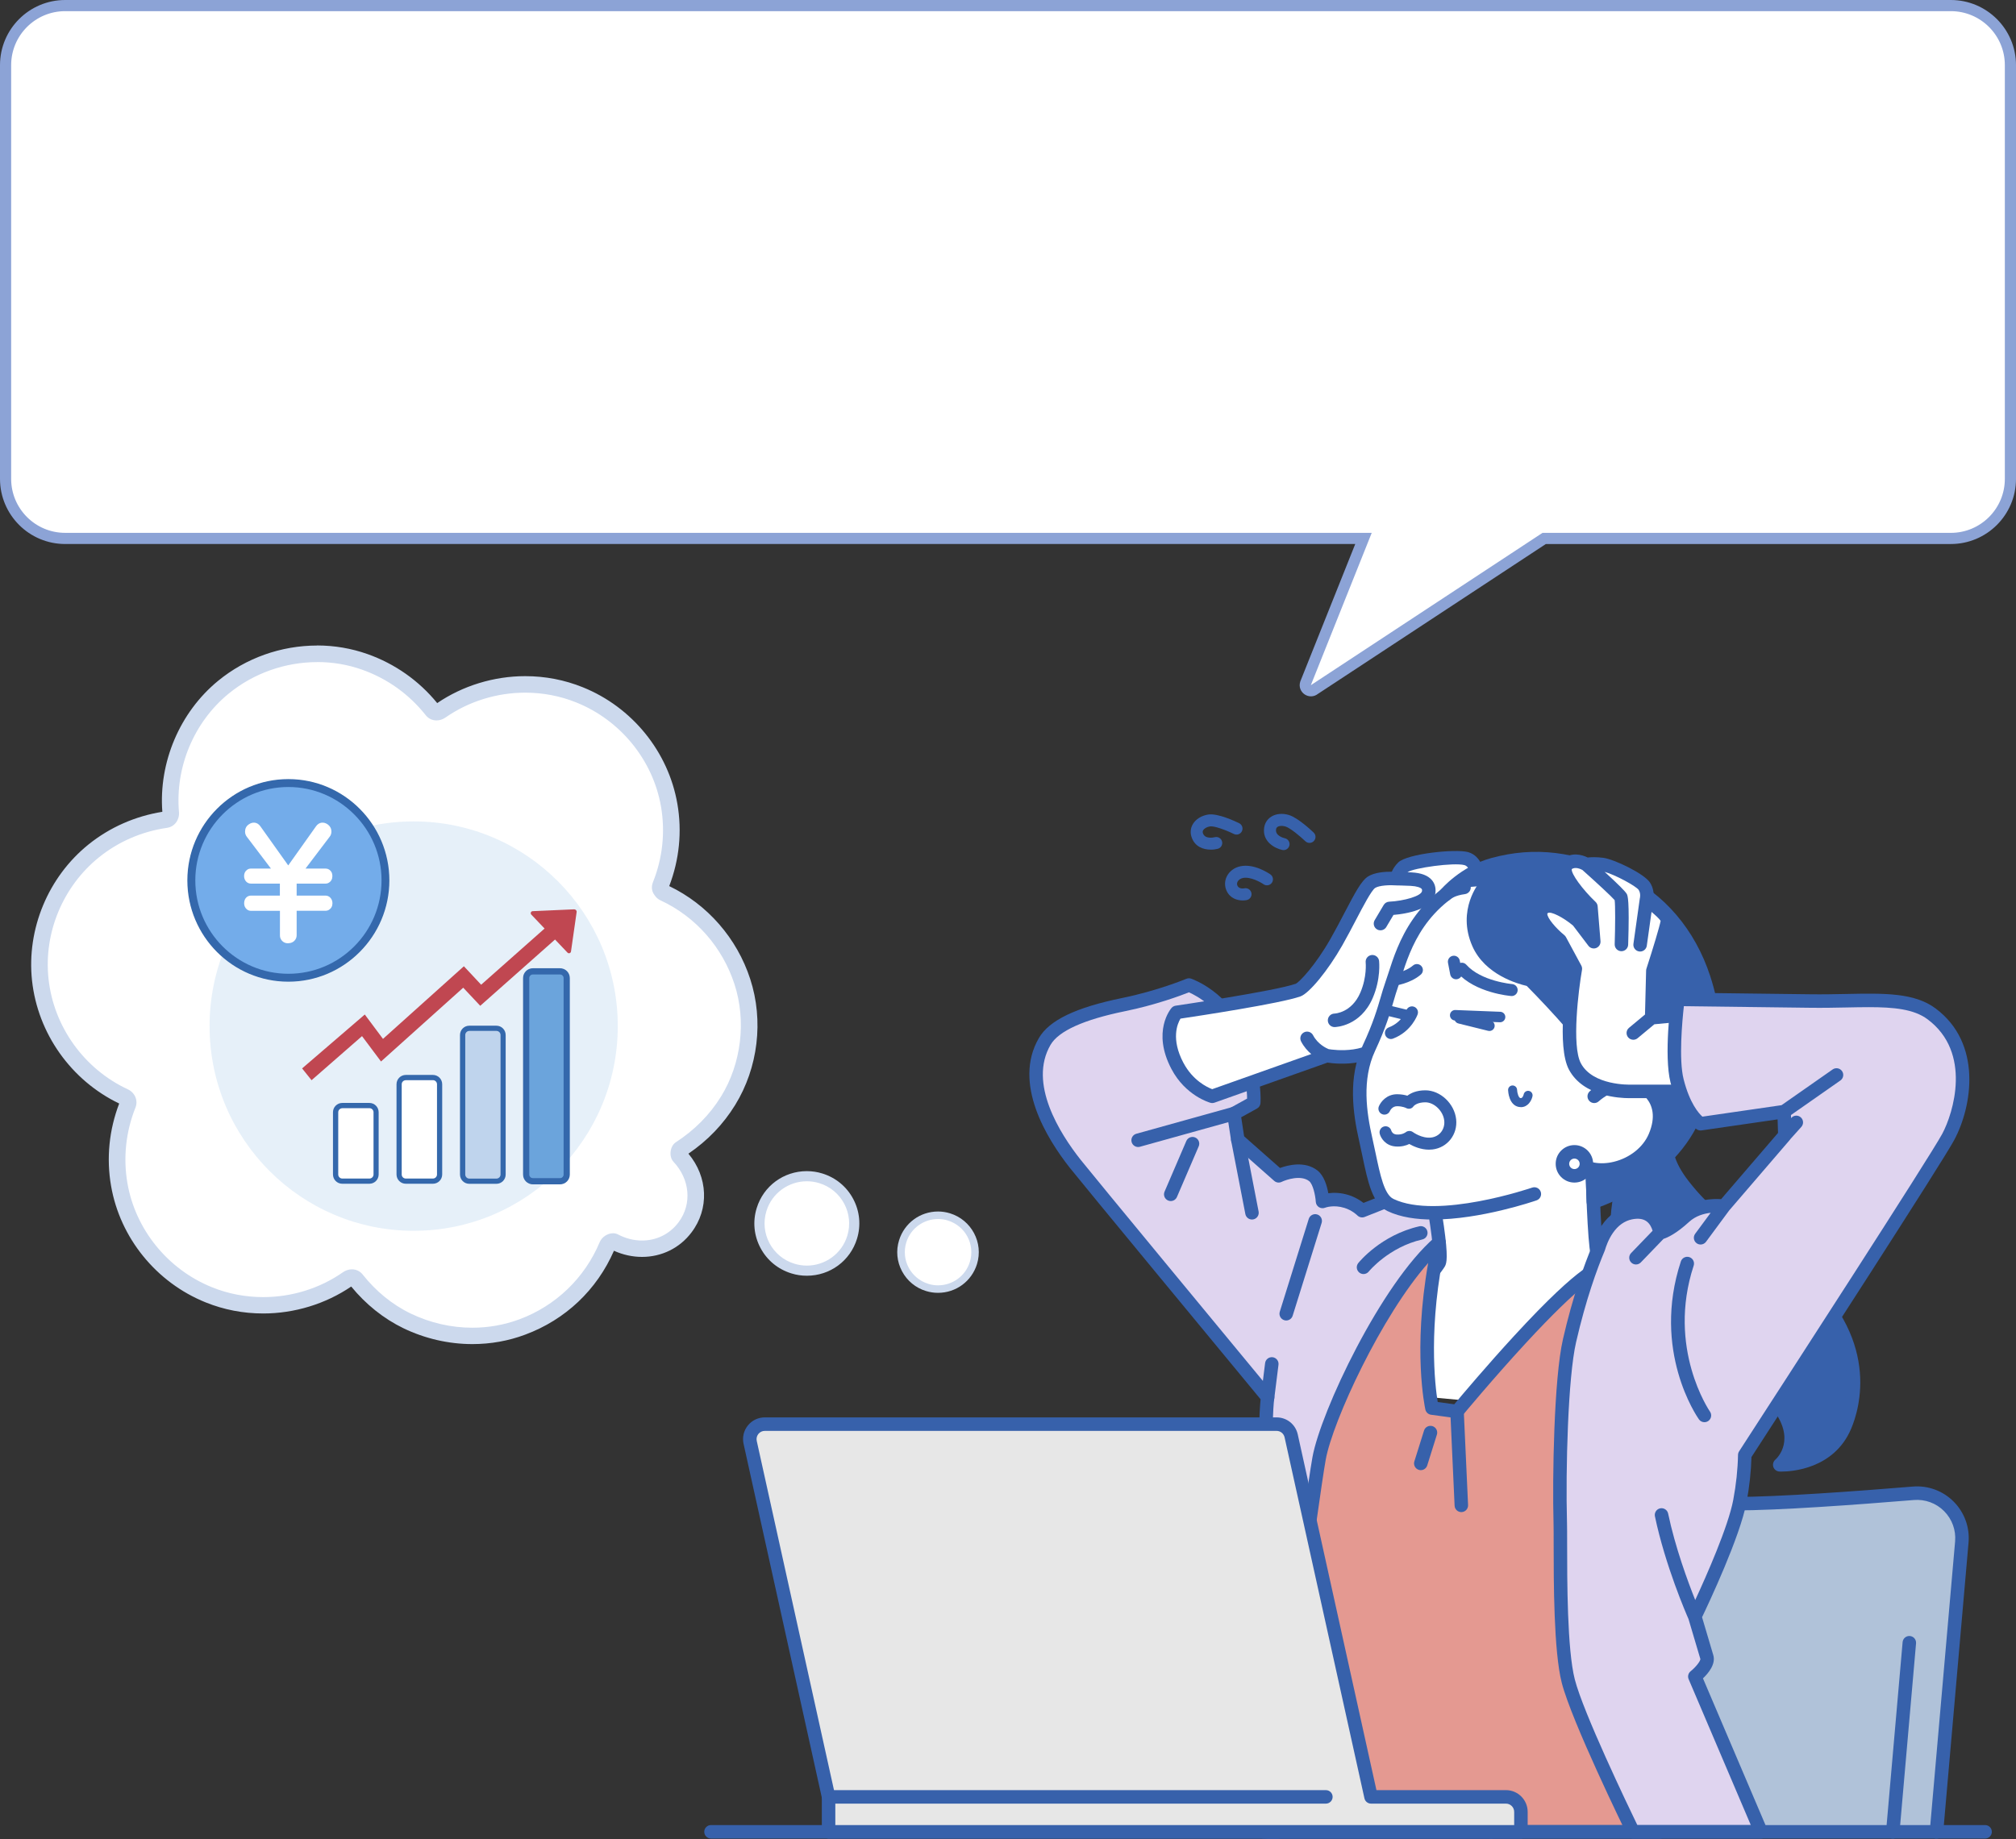 <?xml version="1.0" encoding="UTF-8"?>
<svg id="img01" xmlns="http://www.w3.org/2000/svg" width="243.92" height="222.561" version="1.1" xmlns:xlink="http://www.w3.org/1999/xlink" viewBox="0 0 243.92 222.561">
  <rect x="0" y="0" width="243.92" height="222.561" fill="#333333" stroke="none"/>
  <!-- Generator: Adobe Illustrator 29.5.1, SVG Export Plug-In . SVG Version: 2.1.0 Build 141)  -->
  <defs>
    <style>
      .st0 {
        fill: #b4d2ee;
        opacity: .329;
      }

      .st1 {
        fill: #dfd4ef;
      }

      .st2 {
        fill: #73acea;
      }

      .st3 {
        clip-path: url(#clippath-6);
      }

      .st4 {
        clip-path: url(#clippath-4);
      }

      .st5 {
        fill: #3468ac;
      }

      .st6, .st7 {
        fill: #fff;
      }

      .st8 {
        fill: #f3cd42;
      }

      .st9 {
        fill: #6ba4dc;
        stroke: #3468ac;
        stroke-width: .75px;
      }

      .st9, .st7 {
        stroke-miterlimit: 10;
      }

      .st10 {
        fill: none;
      }

      .st7 {
        stroke: #8ca3d6;
        stroke-width: 1.35px;
      }

      .st11 {
        clip-path: url(#clippath-1);
      }

      .st12 {
        clip-path: url(#clippath-5);
      }

      .st13 {
        clip-path: url(#clippath-3);
      }

      .st14 {
        fill: #515050;
      }

      .st15 {
        fill: #ccd9ed;
      }

      .st16 {
        fill: #b0c2d9;
      }

      .st17 {
        clip-path: url(#clippath-2);
      }

      .st18 {
        fill: #c04751;
      }

      .st19 {
        fill: #bfd4ed;
      }

      .st20 {
        fill: #e7e7e7;
      }

      .st21 {
        clip-path: url(#clippath);
      }

      .st22 {
        fill: #e49991;
      }

      .st23 {
        fill: #3761ab;
      }
    </style>
    <clipPath id="clippath">
      <rect class="st10" x="2.74" y="77.212" width="115.945" height="85.514"/>
    </clipPath>
    <clipPath id="clippath-1">
      <rect class="st10" x="2.741" y="77.212" width="115.945" height="85.514"/>
    </clipPath>
    <clipPath id="clippath-2">
      <rect class="st10" x="2.741" y="77.212" width="238.439" height="145.349"/>
    </clipPath>
    <clipPath id="clippath-3">
      <rect class="st10" x="85.173" y="98.27" width="156.006" height="124.291"/>
    </clipPath>
    <clipPath id="clippath-4">
      <rect class="st10" x="85.174" y="98.27" width="156.006" height="124.291"/>
    </clipPath>
    <clipPath id="clippath-5">
      <rect class="st10" x="2.741" y="77.212" width="238.439" height="145.349"/>
    </clipPath>
    <clipPath id="clippath-6">
      <polygon class="st10" points="21.852 148.941 74.889 148.941 74.889 93.493 21.852 93.493 21.852 148.941 21.852 148.941"/>
    </clipPath>
  </defs>
  <g class="st21">
    <g class="st11">
      <g>
        <path class="st6" d="M57.152,161.661c-2.714,0-5.438-.627-7.897-1.816-2.332-1.126-4.463-2.86-6.158-4.994-.164-.2-.373-.245-.519-.245-.173,0-.346.054-.492.163-2.951,2.061-6.586,3.196-10.229,3.196h0c-2.286,0-4.5-.427-6.586-1.271-5.657-2.279-9.801-7.4-10.83-13.348-.556-3.251-.2-6.601,1.029-9.68.164-.409-.082-.772-.41-.926-5.62-2.615-9.519-8.045-10.175-14.184-.638-5.884,1.849-11.859,6.476-15.582,2.496-2.007,5.502-3.305,8.708-3.768.428-.064.619-.463.592-.826-.501-5.739,1.931-11.559,6.358-15.191,3.179-2.606,7.214-4.05,11.368-4.05,1.986,0,3.935.327,5.775.981,3.215,1.135,6.03,3.151,8.152,5.83.164.2.373.245.519.245.173,0,.346-.054.501-.163,2.951-2.061,6.586-3.196,10.229-3.196,2.286,0,4.5.427,6.586,1.271,5.657,2.279,9.801,7.4,10.83,13.348.556,3.251.2,6.601-1.029,9.68-.091.218-.082.399.036.563l.082.127c.073.109.164.182.291.245,4.472,2.079,7.925,5.993,9.464,10.742,1.521,4.685.865,10.206-1.722,14.411-1.439,2.334-3.379,4.304-5.784,5.857-.073.045-.155.2-.182.409s.027.381.082.436c2.359,2.497,2.623,6.048.647,8.654-1.23,1.625-3.124,2.552-5.183,2.552-1.148,0-2.314-.291-3.37-.845-.036-.018-.091-.036-.146-.036-.255,0-.574.209-.674.445-1.94,4.64-5.593,8.154-10.293,9.907-1.922.717-3.953,1.081-6.048,1.081v-.018h0Z"/>
        <path class="st15" d="M38.378,80.119c1.831,0,3.68.3,5.438.926,3.051,1.081,5.693,2.978,7.697,5.512.337.427.811.627,1.303.627.373,0,.747-.118,1.075-.345,2.842-1.979,6.249-3.015,9.655-3.015,2.104,0,4.227.391,6.212,1.199,5.31,2.143,9.246,6.956,10.22,12.594.528,3.087.191,6.229-.975,9.144-.228.581-.137,1.09.137,1.489,0,.009.018.027.027.036.018.027.036.063.064.091.155.236.383.445.701.59,4.272,1.988,7.488,5.684,8.936,10.143,1.448,4.44.829,9.598-1.621,13.575-1.394,2.261-3.252,4.104-5.474,5.548-.72.463-.874,1.752-.282,2.37,1.931,2.043,2.323,5.067.574,7.364-1.102,1.444-2.714,2.161-4.381,2.161-.984,0-1.977-.245-2.906-.736-.191-.1-.401-.145-.61-.145-.665,0-1.348.463-1.603,1.062-1.813,4.34-5.301,7.709-9.719,9.353-1.84.681-3.762,1.017-5.693,1.017-2.56,0-5.128-.59-7.46-1.716-2.277-1.099-4.245-2.742-5.811-4.722-.337-.427-.811-.627-1.303-.627-.373,0-.747.118-1.075.345-2.842,1.989-6.249,3.015-9.655,3.015-2.104,0-4.227-.39-6.212-1.199-5.31-2.143-9.246-6.956-10.22-12.594-.528-3.087-.191-6.229.975-9.144.346-.872-.082-1.816-.92-2.207-5.301-2.461-8.981-7.591-9.601-13.384-.601-5.566,1.749-11.187,6.112-14.701,2.377-1.916,5.21-3.124,8.225-3.56.938-.136,1.521-.99,1.448-1.898-.474-5.412,1.785-10.878,6.003-14.338,3.033-2.488,6.868-3.823,10.73-3.823M38.378,78.121c-4.372,0-8.635,1.516-11.996,4.277-4.627,3.796-7.196,9.852-6.741,15.845-3.279.527-6.358,1.88-8.918,3.941-4.891,3.932-7.515,10.243-6.85,16.472.692,6.411,4.728,12.095,10.548,14.892-1.221,3.187-1.567,6.62-.984,9.961,1.084,6.293,5.465,11.695,11.441,14.102,2.204.89,4.545,1.344,6.968,1.344,3.78,0,7.551-1.153,10.648-3.26,1.758,2.152,3.935,3.895,6.322,5.049,2.596,1.253,5.474,1.916,8.335,1.916,2.204,0,4.363-.381,6.394-1.144,4.864-1.807,8.663-5.403,10.739-10.152,1.075.49,2.241.745,3.398.745,2.377,0,4.554-1.071,5.975-2.951,2.177-2.86,2.004-6.719-.364-9.543,2.332-1.589,4.227-3.569,5.657-5.893,2.778-4.513,3.461-10.206,1.822-15.237-1.603-4.94-5.174-9.026-9.801-11.251,1.221-3.187,1.567-6.62.984-9.961-1.084-6.293-5.465-11.695-11.441-14.102-2.204-.89-4.545-1.344-6.968-1.344-3.78,0-7.551,1.153-10.648,3.26-2.213-2.715-5.119-4.758-8.426-5.93-1.949-.69-4.008-1.044-6.112-1.044h0l.018.009h0Z"/>
        <path class="st6" d="M97.622,153.779c-.574,0-1.139-.082-1.685-.254-1.467-.445-2.669-1.435-3.379-2.788-.72-1.353-.865-2.897-.41-4.359.747-2.415,2.951-4.041,5.484-4.041.574,0,1.139.082,1.685.254,3.024.926,4.728,4.132,3.798,7.146-.747,2.415-2.951,4.041-5.484,4.041h-.009Z"/>
        <path class="st15" d="M97.622,142.955c.501,0,1.002.073,1.503.227,2.705.826,4.217,3.687,3.389,6.374-.674,2.197-2.705,3.605-4.891,3.605-.501,0-1.002-.073-1.503-.227-2.705-.826-4.217-3.687-3.389-6.374.674-2.197,2.705-3.605,4.891-3.605M97.622,141.729c-2.806,0-5.247,1.798-6.067,4.468-.501,1.616-.337,3.332.455,4.822.792,1.498,2.122,2.588,3.744,3.087.61.191,1.239.281,1.867.281,2.806,0,5.247-1.798,6.067-4.467.501-1.616.337-3.333-.455-4.822-.792-1.498-2.122-2.588-3.744-3.087-.61-.191-1.239-.281-1.867-.281h0Z"/>
        <path class="st6" d="M113.499,155.994c-.446,0-.884-.063-1.321-.2-1.148-.354-2.086-1.126-2.642-2.179s-.674-2.261-.319-3.405c.583-1.889,2.305-3.151,4.281-3.151.446,0,.893.063,1.321.2,2.359.726,3.689,3.224,2.96,5.575-.583,1.889-2.305,3.151-4.281,3.151h0v.009h0Z"/>
        <path class="st15" d="M113.499,147.522c.392,0,.792.054,1.184.182,2.122.654,3.316,2.897,2.66,5.012-.528,1.725-2.122,2.833-3.844,2.833-.392,0-.792-.054-1.184-.182-2.122-.654-3.316-2.897-2.66-5.012.528-1.725,2.122-2.833,3.844-2.833M113.499,146.614c-2.177,0-4.072,1.398-4.718,3.478-.392,1.253-.264,2.588.355,3.75.619,1.162,1.649,2.016,2.906,2.397.474.145.956.218,1.448.218,2.177,0,4.072-1.398,4.718-3.478.802-2.588-.665-5.348-3.27-6.147-.474-.145-.956-.218-1.448-.218h.009Z"/>
      </g>
    </g>
  </g>
  <g class="st17">
    <g class="st13">
      <g class="st4">
        <g>
          <path class="st16" d="M189.502,180.681c5.841.536,15.014,1.289,20.448,1.289,5.327,0,15.081-.723,21.548-1.257,3.36-.277,6.16,2.539,5.866,5.899l-3.067,35.07h-53.864l3.153-36.055c.263-3.003,2.915-5.221,5.916-4.945h0Z"/>
          <path class="st23" d="M180.433,222.499c.419,0,.775-.32.812-.745l3.154-36.055c.108-1.235.691-2.353,1.642-3.147.95-.794,2.153-1.17,3.387-1.056,6.425.589,15.201,1.292,20.523,1.292,5.243,0,14.648-.685,21.615-1.259,1.359-.112,2.694.379,3.657,1.347.963.969,1.448,2.305,1.329,3.667l-3.067,35.07c-.039.449.293.845.742.884.453.04.845-.293.884-.742l3.067-35.07c.161-1.842-.494-3.65-1.798-4.96-1.303-1.31-3.104-1.975-4.948-1.823-6.936.572-16.294,1.254-21.481,1.254-5.537,0-15.141-.805-20.374-1.285-1.668-.153-3.296.354-4.583,1.429-1.286,1.075-2.075,2.587-2.221,4.258l-3.154,36.055c-.039.449.293.845.742.884.024.002.048.003.072.003h0Z"/>
          <path class="st23" d="M229.014,222.498c.419,0,.775-.32.812-.745l2.001-22.882c.039-.449-.293-.845-.742-.884-.454-.04-.845.293-.884.742l-2.001,22.882c-.039.449.293.845.742.884.024.002.048.003.072.003h0Z"/>
          <path class="st1" d="M126.404,126.032c1.395-2.392,5.731-3.678,9.552-4.459,4.422-.904,7.899-2.365,7.899-2.365,0,0,4.287,1.471,6.207,6.354,1.919,4.883,1.632,7.879,1.632,7.879l-2.409,1.329.482,3.159,4.944,4.367s2.579-1.264,4.191,0c.966.757,1.116,3.104,1.116,3.104,0,0,1.248-.517,2.901,0,1.178.368,1.894,1.114,1.894,1.114l9.511-3.763,2.486,11.164-6.234,2.003-1.017,1.968s-8.114,10.374-9.859,21.401c-.942,5.951-5.079,42.394-5.079,42.394h-1.739s-.205-47.594.484-52.54c.003-.018.005-.035.008-.054-4.924-5.957-21.873-26.468-23.276-28.244-2.526-3.199-6.703-9.652-3.694-14.812h0Z"/>
          <path class="st23" d="M152.882,222.498h1.739c.415,0,.764-.312.811-.724.041-.364,4.146-36.494,5.074-42.359,1.692-10.694,9.616-20.924,9.696-21.026.031-.04.059-.083.082-.128l.862-1.669,5.913-1.899c.402-.129.639-.543.547-.955l-2.486-11.164c-.052-.233-.203-.432-.414-.544-.211-.112-.46-.126-.682-.038l-9.052,3.581c-.383-.297-1.005-.702-1.81-.953-.969-.303-1.827-.299-2.446-.218-.157-.887-.513-2.124-1.31-2.749-1.517-1.189-3.582-.655-4.536-.306l-4.341-3.834-.352-2.304,1.91-1.054c.236-.13.393-.368.418-.637.013-.13.284-3.248-1.684-8.256-2.034-5.174-6.511-6.763-6.701-6.828-.189-.065-.396-.058-.581.019-.034.014-3.463,1.442-7.747,2.318-5.628,1.151-8.836,2.691-10.093,4.848-3.201,5.489.981,12.211,3.759,15.729,1.386,1.755,17.708,21.508,23.063,27.987-.645,6.267-.463,50.437-.455,52.348.002.449.367.813.816.813h0ZM153.893,220.866h-.198c-.023-6.305-.144-47.131.479-51.611l.007-.049c.033-.228-.032-.46-.179-.637-5.105-6.176-21.869-26.462-23.264-28.229-2.52-3.192-6.343-9.242-3.63-13.895h0c.979-1.679,4.011-3.048,9.01-4.071,3.735-.763,6.771-1.902,7.735-2.284.914.405,3.964,1.998,5.447,5.772,1.414,3.599,1.584,6.138,1.589,7.09l-2.001,1.103c-.3.165-.465.5-.413.838l.482,3.159c.029.189.123.362.267.489l4.944,4.367c.248.219.603.266.899.121.591-.286,2.346-.862,3.329-.091.463.363.754,1.715.805,2.514.017.263.159.501.383.641.223.139.5.162.744.062.034-.013,1.02-.389,2.345.025.947.296,1.546.898,1.552.904.23.234.581.311.886.19l8.622-3.411,2.117,9.504-5.525,1.775c-.205.066-.376.211-.476.403l-.982,1.902c-.742.961-8.268,10.928-9.974,21.715-.86,5.435-4.413,36.541-5.001,41.706h0Z"/>
          <path class="st6" d="M157.074,119.813c-2.63.931-14.71,2.701-14.71,2.701,0,0-2.066,2.379.094,6.476,1.558,2.957,4.216,3.683,4.216,3.683l13.866-4.919s5.676,1.113,7.748-2.741c2.072-3.855,2.55-6.49,2.55-6.49l2.438-6.15,5.613-5.662s.012-2.396-1.489-2.805-6.935.332-7.655,1.049c-.72.716-.737,1.379-.737,1.379,0,0-2.125-.171-3.062.434s-2.436,4.052-4.249,7.24c-1.814,3.188-3.936,5.563-4.621,5.806h0Z"/>
          <path class="st23" d="M141.747,121.979c.128-.147.305-.244.498-.272.12-.018,11.999-1.764,14.546-2.659.424-.208,2.335-2.174,4.195-5.444.587-1.032,1.132-2.075,1.66-3.084,1.344-2.572,2.082-3.938,2.857-4.438.8-.516,2.083-.598,2.895-.59.14-.329.376-.722.772-1.116,1.067-1.062,6.925-1.671,8.445-1.258,1.662.452,2.096,2.474,2.09,3.597-.001.214-.086.419-.237.571l-5.495,5.544-2.349,5.925c-.102.5-.69,3.059-2.617,6.645-2.104,3.914-7.229,3.374-8.394,3.195l-13.666,4.848c-.088.031-.18.047-.273.047-.072,0-.145-.009-.215-.029-.122-.033-3.019-.857-4.723-4.089-2.393-4.54-.088-7.278.012-7.393h0ZM143.179,128.61c1.128,2.141,2.871,2.965,3.487,3.2l11.984-4.251c-.439-.374-.886-.871-1.227-1.522-.209-.4-.054-.893.346-1.102.399-.209.892-.054,1.101.346.585,1.119,1.667,1.597,1.885,1.684.568.096,5.149.759,6.813-2.337,1.975-3.675,2.461-6.225,2.466-6.249.009-.053.024-.105.044-.155l2.438-6.15c.041-.102.102-.196.179-.274l5.358-5.406c-.057-.563-.267-1.535-.869-1.699-1.268-.345-6.159.343-6.878.853-.002.002-.003.003-.005.005.149.006.305.013.463.021,1.185.061,1.997.366,2.481.932.344.402.493.916.434,1.487-.22,2.1-3.668,2.609-5.08,2.729l-.87,1.466c-.152.257-.424.4-.702.4-.142,0-.285-.037-.416-.114-.388-.23-.516-.731-.286-1.119l1.088-1.835c.14-.235.388-.385.661-.399,1.787-.09,3.915-.677,3.98-1.298.018-.174-.028-.229-.051-.255-.127-.149-.542-.323-1.324-.363-.861-.044-1.674-.053-1.682-.053-.008,0-.016-.002-.024-.003-.011,0-.022,0-.033,0-.767-.062-2.068-.007-2.555.306-.449.29-1.472,2.248-2.295,3.822-.509.974-1.085,2.077-1.687,3.135-1.721,3.025-3.99,5.794-5.058,6.172-2.452.868-12.477,2.385-14.517,2.688-.373.618-1.165,2.465.35,5.339h0Z"/>
          <path class="st23" d="M161.467,124.295h.012c.127-.002,3.124-.085,4.606-3.513,1.005-2.326.783-4.401.774-4.488-.051-.448-.457-.769-.903-.719-.448.051-.77.455-.719.903.001.015.175,1.747-.65,3.655-1.051,2.431-3.054,2.526-3.139,2.529-.447.015-.803.388-.792.836.011.444.37.797.812.797h0Z"/>
          <path class="st6" d="M173.286,144.795l10.992-4.164,8.236-4.779s.184,11.416.619,15.07c.654,5.488,5.248,9.569,5.248,9.569l-7.889,10.213-20.914-1.935-3.53-5.752s7.553-9.225,8.061-10.159c.507-.934-.822-8.062-.822-8.062h0Z"/>
          <path class="st23" d="M190.492,171.52c.244,0,.485-.109.646-.317l7.889-10.213c.262-.34.217-.825-.104-1.11-.043-.038-4.371-3.951-4.979-9.055-.426-3.572-.612-14.873-.614-14.987-.005-.29-.162-.555-.414-.698-.252-.143-.561-.141-.811.005l-8.178,4.745-10.929,4.141c-.369.14-.586.525-.513.913.578,3.099,1.078,6.84.892,7.55-.461.769-5.101,6.514-7.959,10.004-.22.269-.246.648-.064.944l3.53,5.752c.236.384.738.505,1.123.269.384-.236.504-.739.268-1.123l-3.227-5.258c1.824-2.232,7.3-8.956,7.779-9.837.216-.397.401-1.135-.13-4.886-.169-1.191-.364-2.345-.486-3.043l10.358-3.924c.042-.016.082-.035.12-.057l7.036-4.083c.064,3.171.25,10.836.599,13.765.551,4.624,3.676,8.236,4.966,9.551l-7.442,9.635c-.276.357-.21.87.147,1.145.148.115.324.17.498.17h0Z"/>
          <path class="st6" d="M168.336,119.299c1.236-3.472,2.445-10.172,11.076-13.556,4.087-1.602,11.236,1.442,14.751,3.694,9.128,5.849,7.681,13.728,5.412,18.709-1.529,3.355-2.998,6.508-2.998,6.508l-2.304,4.942-8.629,4.898s-11.718,4.057-17.4,1.336c-1.756-.841-2.14-4.119-3.004-7.947-.783-3.468-1.269-7.485.39-11.044,1.784-3.825,2.109-5.856,2.706-7.541h0Z"/>
          <path class="st23" d="M173.408,147.584c5.718,0,12.14-2.193,12.503-2.318.426-.147.652-.612.504-1.038-.147-.426-.613-.652-1.038-.505-.114.039-11.469,3.915-16.78,1.371-1.108-.531-1.599-2.865-2.168-5.569-.124-.588-.251-1.195-.393-1.821-.694-3.075-1.284-7.05.333-10.519,1.303-2.795,1.837-4.629,2.267-6.103.165-.565.307-1.053.469-1.51.141-.398.282-.834.43-1.295,1.141-3.547,2.866-8.908,10.174-11.773,3.577-1.402,10.348,1.273,14.013,3.621,8.422,5.397,7.427,12.595,5.109,17.683-1.509,3.314-2.981,6.47-2.995,6.502l-2.304,4.942c-.191.409-.014.894.395,1.085.408.191.894.014,1.084-.395l2.304-4.942c.015-.031,1.489-3.194,3.001-6.515,2.117-4.647,4.189-13.389-5.714-19.735-3.83-2.454-11.114-5.482-15.489-3.766-8.028,3.148-9.971,9.185-11.132,12.793-.144.449-.281.874-.415,1.249-.178.502-.333,1.036-.498,1.6-.414,1.421-.929,3.189-2.179,5.87-1.826,3.916-1.198,8.24-.446,11.569.139.615.265,1.216.388,1.798.685,3.255,1.225,5.826,3.06,6.705,1.549.742,3.488,1.017,5.516,1.017h0Z"/>
          <path class="st23" d="M182.9,120.539c.375,0,.692-.288.723-.668.032-.4-.266-.749-.665-.782-.036-.003-3.75-.331-5.544-2.34-.267-.299-.725-.325-1.024-.058-.299.267-.325.726-.058,1.025,2.183,2.446,6.334,2.806,6.509,2.82.02.002.039.002.059.002h0Z"/>
          <path class="st23" d="M180.208,124.768c.285,0,.544-.193.616-.482.084-.341-.123-.685-.464-.769l-3.604-.893c-.34-.084-.684.123-.769.464-.084.34.123.685.464.769l3.604.893c.051.013.102.019.153.019h0Z"/>
          <path class="st23" d="M168.626,119.297c.03,0,.06-.002.091-.006.077-.01,1.908-.249,3.188-1.346.304-.261.34-.719.079-1.023-.261-.304-.719-.34-1.023-.079-.943.808-2.41,1.006-2.425,1.008-.397.051-.678.414-.628.811.047.367.358.634.718.634h0Z"/>
          <path class="st23" d="M168.288,125.739c.086,0,.173-.015.258-.048,2.249-.856,2.95-2.859,2.979-2.944.129-.38-.075-.792-.454-.92-.379-.128-.788.074-.919.45-.023.065-.534,1.453-2.122,2.058-.375.143-.563.562-.42.936.11.29.386.468.678.468h0Z"/>
          <path class="st23" d="M180.664,104.622c5.293-1.436,10.035-.668,15.393,1.887,4.33,2.065,8.184,6.007,10.095,11.884,2.327,7.154.748,12.202-.971,16.207-3.157,7.991-12.399,10.864-12.399,10.864l-.126-3.574,1.266-9.186s-.371-2.568-.878-4.677c-.476-1.978-7.919-9.464-7.919-9.464,0,0-4.667-.815-6.238-4.391-1.751-3.984.829-6.988.829-6.988l-2.579.212c-1.622.212-2.24.849-2.24.849,0,0,2.239-2.666,5.766-3.623h0Z"/>
          <path class="st23" d="M192.782,146.281c.081,0,.163-.012.242-.037.392-.122,9.645-3.08,12.911-11.333,1.905-4.441,3.341-9.547.992-16.771-1.825-5.611-5.561-10.003-10.52-12.368-5.793-2.763-10.715-3.361-15.958-1.938-3.732,1.012-6.08,3.769-6.178,3.886-.288.343-.261.871.08,1.162.338.289.829.27,1.124-.06.069-.058.587-.462,1.767-.616.447-.058.762-.468.704-.915-.021-.165-.09-.311-.192-.428.847-.566,1.906-1.122,3.122-1.452,4.84-1.313,9.413-.746,14.828,1.836,4.551,2.17,7.985,6.219,9.67,11.4,2.184,6.716.837,11.482-.945,15.632-.003.007-.006.015-.009.022-2.366,5.989-8.441,9.007-10.864,10.002l-.083-2.37,1.257-9.116c.01-.076.01-.153,0-.228-.015-.106-.382-2.63-.892-4.752-.504-2.094-6.864-8.571-8.133-9.849-.119-.12-.272-.199-.438-.229-.041-.007-4.259-.792-5.631-3.915-1.526-3.474.678-6.101.701-6.127.294-.342.255-.857-.087-1.151-.342-.294-.857-.255-1.151.087-.119.139-2.892,3.444-.957,7.848,1.519,3.458,5.501,4.57,6.58,4.812,3.015,3.048,7.246,7.718,7.531,8.905.433,1.802.77,3.977.847,4.491l-1.25,9.07c-.006.046-.009.093-.007.14l.126,3.574c.009.254.136.49.343.637.14.099.305.151.472.151h0Z"/>
          <path class="st6" d="M196.403,130.926c2.016-.369,5.814,1.989,3.834,6.631-1.551,3.636-6.85,5.308-9.745,2.922l2.397-7.806s1.455-1.372,3.514-1.748h0Z"/>
          <path class="st23" d="M193.811,142.41c.598,0,1.216-.075,1.84-.227,2.41-.588,4.455-2.238,5.336-4.305,1.297-3.042.273-5.021-.453-5.929-1.07-1.339-2.83-2.089-4.278-1.825-2.27.415-3.86,1.894-3.927,1.957-.328.309-.343.826-.034,1.154.308.328.824.343,1.152.035.026-.024,1.329-1.216,3.102-1.54.739-.135,1.953.292,2.71,1.238.609.762,1.143,2.122.227,4.269-.684,1.604-2.301,2.891-4.222,3.359-1.64.4-3.191.128-4.253-.747-.348-.287-.863-.237-1.149.111-.287.348-.237.862.111,1.149,1.037.855,2.38,1.3,3.838,1.3h0Z"/>
          <path class="st23" d="M181.498,123.713c.339,0,.62-.268.634-.61.014-.35-.259-.646-.609-.659l-5.431-.214c-.355-.013-.645.259-.659.609-.014.35.259.646.609.66l5.43.214c.009,0,.017,0,.025,0h0Z"/>
          <path class="st23" d="M170.277,123.499c.286,0,.545-.195.616-.485.083-.341-.126-.684-.466-.767l-2.539-.618c-.34-.082-.684.126-.767.467-.083.341.126.684.467.767l2.539.618c.05.012.101.018.151.018h0Z"/>
          <path class="st23" d="M185.126,119.38c.218,0,.436-.087.597-.259.308-.33.29-.846-.04-1.154-.017-.016-1.955-1.888-2.897-5.684-.109-.437-.552-.704-.989-.595-.437.109-.704.551-.595.989,1.067,4.297,3.274,6.397,3.367,6.484.158.147.357.22.557.22h0Z"/>
          <path class="st23" d="M184.024,133.986c.816,0,1.277-.757,1.395-1.321.061-.294-.128-.583-.422-.644-.294-.061-.582.128-.643.422-.004.017-.117.502-.396.447-.223-.043-.389-.624-.404-1.006-.012-.3-.26-.531-.566-.522-.3.012-.534.266-.521.566.007.184.107,1.803,1.285,2.03.095.018.186.027.273.027h0Z"/>
          <path class="st23" d="M172.901,139.131c.141,0,.284-.008.429-.025,1.796-.215,3.049-1.817,2.853-3.646-.204-1.903-1.912-3.512-3.731-3.512-1.081,0-1.775.35-2.173.652-.296-.089-.709-.174-1.219-.178-.008,0-.016,0-.023,0-1.264,0-1.98.921-2.206,1.467-.153.371.024.795.395.947.368.152.789-.022.944-.387.029-.065.279-.577.869-.577.003,0,.006,0,.009,0,.658.006,1.049.205,1.053.207.338.188.728.111.932-.213.059-.067.453-.467,1.42-.467,1.073,0,2.164,1.056,2.288,2.215.112,1.047-.568,1.928-1.583,2.05-1.115.134-2.19-.647-2.2-.655-.27-.199-.642-.188-.899.027-.007.005-.412.315-1.099.26-.452-.036-.591-.367-.623-.467-.104-.387-.5-.608-.888-.504-.387.104-.614.51-.509.897.14.52.7,1.426,1.905,1.522.731.058,1.3-.122,1.669-.3.498.283,1.383.687,2.387.687h0Z"/>
          <path class="st6" d="M191.943,140.845c0,.801-.651,1.451-1.452,1.45-.801,0-1.45-.651-1.45-1.452,0-.801.651-1.451,1.452-1.45.801,0,1.451.651,1.45,1.452h0Z"/>
          <path class="st23" d="M190.492,143.112c.605,0,1.173-.235,1.602-.663.428-.428.665-.997.665-1.603,0-1.25-1.015-2.268-2.265-2.269h-.001c-.605,0-1.174.236-1.602.663-.429.428-.665.997-.665,1.603,0,.606.235,1.175.663,1.604.428.429.997.665,1.603.665h.002ZM191.127,140.845c0,.17-.066.329-.186.449-.12.12-.279.185-.448.185h0c-.17,0-.329-.066-.449-.186-.12-.12-.186-.28-.186-.449s.066-.329.186-.449c.12-.12.279-.186.449-.186h0c.35,0,.635.285.634.635h0Z"/>
          <path class="st23" d="M176.176,118.509c.046,0,.092-.004.138-.013.393-.076.651-.456.575-.85l-.269-1.398c-.076-.394-.455-.651-.849-.575-.393.076-.651.456-.575.85l.269,1.398c.067.347.371.589.711.589h0Z"/>
          <path class="st23" d="M201.652,138.975s-.161,1.693,2.055,4.515c4.478,5.701,6.82,4.836,13.429,10.453,9.92,8.43,6.833,16.901,6.072,18.675-2.153,5.019-7.875,4.648-7.875,4.648,0,0,3.281-2.825-.297-7.373-2.33-2.962-12-1.452-17.097-11.607-4.147-8.265-1.366-15.561-1.366-15.561l5.078-3.749h0Z"/>
          <path class="st23" d="M195.811,142.434c.16-.421.631-.631,1.052-.472.421.16.633.631.474,1.052-.026.07-2.593,7.084,1.333,14.906,3.212,6.402,8.39,7.958,12.171,9.094,2.173.653,3.889,1.169,4.838,2.375,2.408,3.061,2.009,5.495,1.295,6.959,1.678-.266,4.244-1.157,5.485-4.052.941-2.194,3.299-9.955-5.85-17.731-2.768-2.353-4.76-3.538-6.517-4.584-2.439-1.452-4.365-2.599-7.026-5.986-2.145-2.73-2.245-4.549-2.231-5.003,0-.005-.002-.01-.002-.016,0-.015.004-.029.004-.044,0-.014.002-.025.003-.034h0c.039-.414.384-.739.808-.739.451,0,.816.366.816.816,0,.02-.005.039-.006.059h.007c0,.015-.051,1.489,1.883,3.952,2.473,3.149,4.195,4.174,6.577,5.592,1.812,1.079,3.866,2.302,6.739,4.743,10.001,8.5,7.346,17.165,6.294,19.619-2.083,4.855-7.226,5.147-8.425,5.147-.156,0-.245-.005-.253-.005-.329-.021-.61-.24-.717-.552-.107-.312-.014-.659.232-.878.272-.242,2.574-2.471-.401-6.253-.63-.801-2.203-1.273-4.024-1.821-4.065-1.222-9.632-2.895-13.16-9.925-4.26-8.488-1.519-15.907-1.4-16.218h0Z"/>
          <path class="st22" d="M174.122,150.367c-2.631,12.004-.869,20.034-.869,20.034l3.038.414s16.091-19.472,18.177-17.258,6.374,68.126,6.374,68.126h-47.476s5.293-39.987,6.233-45.188c.94-5.2,8.054-20.531,14.522-26.127h0Z"/>
          <path class="st23" d="M153.366,222.498h47.476c.226,0,.441-.093.596-.258.154-.165.233-.386.219-.611-.011-.165-1.088-16.676-2.406-33.245-2.688-33.796-3.702-34.872-4.189-35.388-.195-.207-.547-.449-1.106-.431-.671.022-2.452.08-10.686,9.021-3.319,3.604-6.381,7.239-7.317,8.359l-2.002-.273c-.324-1.995-1.204-9.219.968-19.13.075-.344-.078-.697-.38-.877-.302-.18-.686-.146-.951.084-6.476,5.602-13.792,21.07-14.792,26.6-.933,5.16-6.023,43.592-6.239,45.226-.031.233.04.468.195.645.155.177.379.278.614.278h0ZM199.971,220.866h-45.673c.8-6.024,5.258-39.543,6.105-44.226.847-4.682,6.76-17.435,12.397-23.796-1.867,10.552-.411,17.422-.343,17.732.074.335.348.588.687.634l3.038.414c.281.038.559-.071.739-.289.036-.044,3.688-4.456,7.676-8.778,6.762-7.327,8.819-8.243,9.307-8.347.425,1.049,1.534,6.72,3.761,34.811,1.127,14.214,2.07,28.268,2.307,31.846h0ZM173.253,170.401h-.002.002Z"/>
          <path class="st23" d="M171.905,177.916c.347,0,.669-.223.778-.572l1.171-3.731c.135-.43-.104-.888-.534-1.023-.43-.135-.888.104-1.023.534l-1.171,3.731c-.135.43.104.888.534,1.023.081.026.164.038.244.038h0Z"/>
          <path class="st23" d="M176.809,182.991c.013,0,.025,0,.038,0,.45-.021.799-.402.778-.853l-.519-11.36c-.02-.45-.405-.801-.852-.778-.451.021-.799.402-.778.853l.519,11.36c.02.438.381.779.814.779h0Z"/>
          <path class="st6" d="M186.837,109.81c1.236-.804,4.084,1.639,4.084,1.639l1.911,2.516-.344-4.224s-4.254-4.044-2.849-5.179c.979-.791,2.303.06,2.303.06,0,0,.725-.161,1.948,0,1.222.161,4.581,1.868,5.065,2.634.484.766.255,1.599.255,1.599,0,0,2.539,1.814,2.539,2.5s-1.767,6.122-1.767,6.122l-.143,5.69,9.27-.887.81,9.799-12.643-.002s-5.024.202-6.73-3.024c-1.503-2.842.058-11.818.058-11.818l-1.855-3.438s-3.58-2.902-1.911-3.988h0Z"/>
          <path class="st23" d="M185.58,110.491c.029-.559.318-1.044.812-1.366,1.623-1.056,4.283,1.037,5.06,1.704.044.038.084.08.119.126l.221.291-.092-1.132c-.99-.971-3.226-3.353-3.16-4.992.02-.488.222-.901.586-1.195.993-.802,2.225-.527,2.971-.154.368-.042,1.022-.076,1.9.039,1.317.174,4.963,1.922,5.648,3.007.38.602.449,1.22.434,1.658,2.487,1.85,2.486,2.616,2.486,2.877,0,.696-1.092,4.171-1.77,6.262l-.117,4.65,8.352-.799c.45-.043.847.286.89.735.043.449-.286.848-.735.89l-9.019.863-2.027,1.685c-.152.127-.337.189-.521.189-.234,0-.467-.1-.628-.295-.288-.347-.241-.861.106-1.15l1.936-1.609.134-5.32c.002-.079.016-.157.04-.232.782-2.405,1.608-5.141,1.716-5.787-.14-.219-.564-.629-1.099-1.077l-.574,4.09c-.057.408-.407.703-.807.703-.038,0-.076-.003-.115-.008-.446-.063-.757-.475-.695-.922l.764-5.441c0-.01.003-.02.004-.03l.002-.012s.002-.008.003-.012c.005-.027.008-.054.015-.08.001-.005.122-.519-.152-.953-.347-.485-2.839-1.825-4.119-2.185,1.619,1.479,2.52,2.379,2.678,2.676.103.194.344.647.168,6.137-.014.442-.377.79-.815.79-.009,0-.018,0-.027,0-.451-.014-.804-.392-.789-.842.069-2.155.085-4.717-.005-5.341-.403-.466-2.232-2.16-3.899-3.646-.174-.095-.854-.429-1.29-.101-.094.543,1.288,2.448,2.882,3.965.145.138.235.325.251.525l.344,4.224c.029.362-.183.699-.522.829-.339.13-.722.02-.941-.269l-1.857-2.445c-1.195-1.004-2.687-1.752-3.043-1.52-.07.046-.071.062-.072.083-.028.519,1.06,1.781,2.052,2.587.084.068.153.152.204.246l1.855,3.437c.087.161.117.347.086.528-.421,2.421-1.266,9.169-.141,11.296,1.442,2.726,5.934,2.592,5.976,2.59.011,0,.022,0,.033,0l12.643.002c.451,0,.816.366.816.817,0,.451-.366.816-.816.816l-12.628-.002c-.035.001-.106.003-.208.003-1.07,0-5.534-.201-7.259-3.461-1.483-2.804-.361-10.31-.072-12.059l-1.646-3.05c-.755-.631-2.604-2.336-2.526-3.835h0Z"/>
          <path class="st23" d="M137.705,138.809c.072,0,.146-.01.219-.03l11.578-3.223c.434-.121.688-.571.567-1.005s-.571-.688-1.005-.568l-11.578,3.223c-.434.121-.688.571-.567,1.005.1.361.428.598.786.598h0Z"/>
          <path class="st23" d="M141.651,145.35c.316,0,.617-.185.75-.494l2.633-6.128c.178-.414-.013-.894-.427-1.072-.414-.178-.894.013-1.072.428l-2.633,6.128c-.178.414.013.894.428,1.072.105.045.214.066.322.066h0Z"/>
          <path class="st23" d="M151.479,147.585c.052,0,.104-.005.156-.015.443-.086.732-.514.646-.957l-1.714-8.84c-.086-.443-.515-.732-.956-.646-.443.086-.732.514-.646.957l1.714,8.84c.076.39.417.661.8.661h0Z"/>
          <path class="st23" d="M155.623,159.802c.348,0,.67-.224.779-.573l3.506-11.234c.134-.43-.106-.888-.536-1.023-.43-.134-.888.106-1.022.536l-3.506,11.234c-.134.431.106.888.536,1.023.081.025.163.037.243.037h0Z"/>
          <path class="st23" d="M164.973,154.184c.239,0,.477-.105.638-.307.023-.028,2.423-2.957,6.476-3.88.439-.1.715-.537.615-.977-.1-.44-.536-.715-.977-.615-4.627,1.053-7.278,4.314-7.388,4.452-.281.352-.224.866.128,1.147.15.12.33.179.509.179h0Z"/>
          <path class="st23" d="M153.367,169.958c.406,0,.757-.302.809-.715l.511-4.083c.056-.448-.261-.856-.708-.911-.446-.055-.855.261-.911.709l-.51,4.083c-.056.448.261.856.708.911.034.004.069.006.102.006h0Z"/>
          <path class="st1" d="M189.9,162.251c1.207-5.246,2.582-9,3.506-11.196.156-.536.479-1.444,1.065-2.295,0,0,0-.001,0-.001h0c.616-.894,1.52-1.724,2.824-1.99,3.224-.659,3.547,2.433,3.547,2.433,0,0,1.048-.161,2.982-1.935,1.935-1.774,4.756-1.29,4.756-1.29l7.374-8.583-.093-2.866-10.102,1.465s-1.791-1.007-2.848-5.188c-.797-3.152.098-9.862.098-9.862,0,0,7.653.093,16.009.199,6.663.085,11.62-.729,14.683,1.553,5.511,4.105,3.836,11.512,2.009,14.906-1.494,2.777-18.477,29.019-24.61,38.481-.032,1.688-.21,3.548-.591,5.58-.849,4.518-5.449,13.981-5.449,13.981,0,0,1.162,3.918,1.451,4.891.289.974-1.451,2.353-1.451,2.353l8.007,18.793h-15.474s-6.666-13.621-7.848-18.244c-1.182-4.623-.894-16.468-.967-19.19-.159-5.913.081-17.472,1.121-21.997h0Z"/>
          <path class="st23" d="M206.223,172.111c.163,0,.327-.048.47-.149.368-.26.456-.769.197-1.137-.07-.101-5.244-7.68-1.968-17.659.141-.428-.092-.89-.521-1.03-.428-.14-.889.092-1.03.521-3.547,10.801,1.948,18.775,2.184,19.109.159.225.411.346.668.346h0Z"/>
          <path class="st23" d="M189.104,162.068c1.207-5.246,2.583-9.027,3.532-11.287.191-.647.546-1.589,1.162-2.484.002-.003.004-.006.006-.008.001-.001.002-.003.004-.005.874-1.264,1.992-2.043,3.325-2.315,1.217-.249,2.246-.073,3.058.521.622.457.984,1.078,1.192,1.602.436-.245,1.072-.676,1.89-1.427,1.719-1.577,3.99-1.616,4.968-1.546l6.887-8.017-.053-1.636-9.199,1.334c-.178.026-.36-.008-.517-.096-.215-.121-2.129-1.305-3.239-5.699-.826-3.267.043-9.889.081-10.17.054-.406.4-.708.809-.708h.01s7.653.093,16.009.199c1.545.02,2.977-.009,4.363-.037,4.596-.092,8.227-.165,10.798,1.751,5.669,4.223,4.446,11.851,2.241,15.948-1.479,2.747-17.535,27.57-24.518,38.344-.047,1.77-.249,3.612-.6,5.481-.785,4.181-4.588,12.249-5.379,13.9l1.361,4.589c.321,1.082-.588,2.183-1.25,2.811l7.775,18.247c.107.252.081.541-.07.77s-.407.366-.681.366h-15.474c-.312,0-.596-.178-.733-.458-.274-.559-6.716-13.749-7.905-18.4-.973-3.806-.976-12.274-.978-16.824,0-1.127,0-2.017-.015-2.546-.144-5.383.042-17.422,1.142-22.202h0ZM189.594,184.227c.015.551.015,1.45.016,2.589.001,4.478.004,12.813.927,16.42,1.028,4.018,6.403,15.224,7.568,17.63h13.728l-7.522-17.656c-.144-.338-.044-.73.243-.959.664-.53,1.201-1.261,1.176-1.482l-1.436-4.842c-.28-.635-2.814-6.473-4.061-12.424-.093-.441.19-.874.631-.967.438-.092.874.19.966.631.858,4.095,2.387,8.233,3.278,10.464,1.34-2.895,3.992-8.877,4.601-12.119.35-1.862.544-3.695.577-5.445.003-.152.048-.301.131-.429,5.386-8.309,23.076-35.637,24.577-38.424,1.34-2.49,3.632-9.834-1.779-13.865-1.659-1.236-4.088-1.465-7.115-1.465-.846,0-1.739.018-2.675.037-1.399.028-2.845.057-4.416.037-6.819-.087-13.17-.165-15.275-.191-.199,1.786-.632,6.458-.031,8.836.739,2.926,1.844,4.147,2.275,4.531l9.575-1.389,6.182-4.324c.369-.258.878-.168,1.136.201.258.37.168.878-.201,1.137l-5.978,4.181.012.374.028-.031c.301-.335.817-.364,1.152-.062.336.301.364.817.063,1.153l-1.313,1.464c-.019.029-.038.059-.061.085l-7.355,8.561-2.803,3.795c-.16.217-.407.331-.657.331-.168,0-.338-.052-.484-.16-.363-.268-.439-.779-.171-1.142l1.873-2.537c-.809.091-1.806.366-2.6,1.094-1.546,1.418-2.598,1.899-3.103,2.062l-2.746,2.848c-.16.166-.374.25-.588.25-.204,0-.408-.076-.566-.229-.324-.313-.334-.83-.021-1.154l2.601-2.698c-.097-.331-.306-.83-.729-1.14-.424-.311-1.019-.391-1.766-.239-.907.186-1.685.74-2.313,1.649-.001.002-.003.004-.004.005h0c-.534.777-.826,1.624-.953,2.06-.009.03-.019.06-.032.089-.924,2.195-2.275,5.896-3.463,11.062-.985,4.282-1.272,15.408-1.101,21.793h0Z"/>
          <path class="st23" d="M155.301,102.879c.335,0,.636-.233.709-.574.084-.392-.166-.778-.558-.861-.118-.027-1.18-.29-1.06-1.078.022-.141.082-.235.195-.306.22-.137.582-.152.944-.039.585.183,1.787,1.191,2.408,1.784.29.277.749.266,1.026-.024.277-.29.266-.749-.024-1.026-.309-.295-1.904-1.784-2.978-2.12-.777-.243-1.559-.172-2.145.193-.47.293-.776.761-.861,1.317-.264,1.722,1.317,2.53,2.191,2.717.051.011.102.016.152.016h0Z"/>
          <path class="st23" d="M146.497,102.824c.319,0,.614-.043.844-.104.388-.101.62-.498.518-.886-.101-.388-.499-.619-.885-.518-.117.029-1.185.272-1.431-.486-.044-.136-.033-.247.036-.361.135-.222.451-.398.825-.46.475-.08,1.866.415,2.885.917.359.177.794.029.971-.33.177-.359.03-.794-.33-.972-.423-.209-2.594-1.24-3.762-1.048-.803.133-1.47.547-1.829,1.137-.288.473-.351,1.029-.177,1.564.395,1.216,1.456,1.545,2.334,1.545h0Z"/>
          <path class="st23" d="M150.366,108.972c.187,0,.356-.02.491-.05.391-.086.639-.473.552-.865-.086-.391-.473-.639-.865-.553-.056.011-.624.109-.818-.31-.075-.163-.073-.326.007-.486.111-.221.351-.391.642-.453.897-.191,2.137.497,2.501.753.328.231.78.151,1.011-.177.23-.328.151-.781-.177-1.011-.197-.138-1.969-1.339-3.637-.985-.73.156-1.327.601-1.638,1.224-.275.551-.284,1.187-.025,1.746.428.923,1.303,1.166,1.955,1.166h0Z"/>
          <path class="st23" d="M86.025,222.498h154.157c.451,0,.816-.366.816-.816s-.365-.816-.816-.816H86.025c-.451,0-.816.365-.816.816s.365.816.816.816h0Z"/>
          <path class="st20" d="M92.534,172.346h61.917c.851,0,1.587.591,1.771,1.422l9.661,43.686h16.324c1.002,0,1.814.812,1.814,1.814v2.413h-83.769v-4.228l-9.488-42.903c-.25-1.132.611-2.206,1.771-2.206h0Z"/>
          <path class="st23" d="M100.251,222.498h83.769c.451,0,.816-.366.816-.816v-2.414c0-1.45-1.18-2.631-2.63-2.631h-15.668l-9.519-43.046c-.269-1.214-1.324-2.062-2.568-2.062h-61.917c-.801,0-1.549.359-2.051.984-.502.625-.69,1.432-.517,2.215l9.468,42.815v4.138c0,.451.365.816.816.816h0ZM183.204,220.866h-82.137v-3.411c0-.059-.006-.118-.019-.176l-9.488-42.903c-.066-.297.006-.603.196-.84.19-.237.474-.373.778-.373h61.917c.472,0,.872.322.974.782l9.661,43.686c.083.374.414.64.797.64h16.324c.55,0,.997.448.997.998v1.597h0Z"/>
          <path class="st23" d="M100.251,218.271h60.17c.451,0,.816-.366.816-.816s-.365-.816-.816-.816h-60.17c-.451,0-.816.366-.816.816s.365.816.816.816h0Z"/>
        </g>
      </g>
    </g>
    <g class="st12">
      <g class="st3">
        <path class="st0" d="M74.745,124.177c0,13.681-11.056,24.772-24.694,24.772s-24.694-11.091-24.694-24.772,11.056-24.772,24.694-24.772,24.694,11.091,24.694,24.772h0Z"/>
        <path class="st8" d="M47.054,106.544c0,6.739-5.446,12.203-12.164,12.203s-12.164-5.463-12.164-12.203,5.446-12.203,12.164-12.203,12.164,5.463,12.164,12.203h0Z"/>
        <path class="st2" d="M34.889,94.764c-6.472,0-11.743,5.288-11.743,11.78s5.271,11.78,11.743,11.78,11.743-5.288,11.743-11.78-5.263-11.78-11.743-11.78h0Z"/>
        <path class="st5" d="M34.889,118.802c-6.734,0-12.22-5.495-12.22-12.258s5.486-12.258,12.22-12.258,12.22,5.503,12.22,12.258-5.486,12.258-12.22,12.258h0ZM34.889,95.242c-6.209,0-11.258,5.072-11.258,11.301s5.049,11.301,11.266,11.301,11.266-5.072,11.266-11.301-5.064-11.301-11.274-11.301h0Z"/>
        <path class="st6" d="M33.212,105.323l-3.188-4.203c-.103-.144-.151-.303-.151-.487,0-.295.111-.526.342-.686.175-.128.35-.191.533-.191.239,0,.437.12.604.351l3.546,4.977,3.538-4.977c.167-.231.374-.351.612-.351.183,0,.358.064.533.191.223.159.334.391.334.686,0,.183-.048.351-.151.487l-3.188,4.203h2.83c.151,0,.286.048.405.144.151.136.231.319.231.55,0,.287-.103.494-.318.622-.087.056-.199.088-.318.088h-3.697v1.866h3.697c.151,0,.278.048.39.136.167.152.254.343.254.582,0,.271-.103.479-.318.622-.087.056-.199.088-.318.088h-3.697v3.174c0,.215-.08.391-.231.534-.151.144-.35.215-.58.215-.294,0-.525-.112-.684-.327-.08-.12-.127-.255-.127-.423v-3.174h-3.697c-.151,0-.286-.048-.39-.136-.167-.152-.254-.343-.254-.574,0-.287.103-.494.31-.63.095-.056.207-.088.326-.088h3.697v-1.866h-3.697c-.175,0-.318-.056-.437-.175-.135-.144-.199-.319-.199-.534,0-.255.095-.455.286-.59.095-.072.215-.104.35-.104h2.83-.008Z"/>
        <path class="st6" d="M34.889,114.16c-.366,0-.652-.136-.851-.415-.111-.152-.167-.335-.167-.55v-2.967h-3.49c-.207,0-.382-.064-.525-.191-.215-.191-.318-.431-.318-.726,0-.351.135-.63.398-.806.135-.08.278-.12.437-.12h3.49v-1.452h-3.49c-.231,0-.429-.08-.58-.239-.175-.183-.262-.415-.262-.678,0-.327.127-.582.374-.758.127-.096.286-.144.461-.144h2.417l-2.934-3.868c-.135-.183-.199-.383-.199-.606,0-.359.143-.654.421-.853.485-.367,1.065-.303,1.423.199l3.379,4.745,3.371-4.745c.358-.502.938-.566,1.431-.199.27.199.421.494.421.853,0,.231-.064.439-.199.606l-2.934,3.868h2.417c.199,0,.382.064.533.191.207.175.302.415.302.71,0,.359-.143.63-.413.798-.119.08-.262.12-.421.12h-3.49v1.452h3.49c.199,0,.366.064.517.183.215.191.326.439.326.742,0,.343-.143.614-.413.79-.127.08-.27.12-.429.12h-3.49v2.967c0,.271-.103.502-.294.686-.191.183-.437.271-.716.271l.008.016ZM30.381,108.801c-.087,0-.159.016-.223.056-.143.096-.207.239-.207.455,0,.175.056.311.183.415.064.056.143.08.246.08h3.697c.111,0,.207.096.207.207v3.174c0,.12.032.223.087.303.119.167.286.239.517.239.175,0,.318-.056.437-.159.111-.104.167-.231.167-.383v-3.174c0-.112.095-.207.207-.207h3.697c.08,0,.151-.016.207-.056.151-.104.223-.247.223-.447,0-.183-.056-.319-.183-.423-.064-.056-.151-.08-.246-.08h-3.697c-.111,0-.207-.096-.207-.207v-1.866c0-.112.095-.207.207-.207h3.697c.08,0,.151-.016.207-.056.151-.096.223-.231.223-.447,0-.175-.048-.303-.159-.399-.08-.064-.167-.096-.27-.096h-2.83c-.08,0-.151-.048-.183-.112-.032-.072-.024-.152.024-.215l3.188-4.203c.08-.096.111-.215.111-.359,0-.231-.08-.399-.254-.518-.318-.239-.62-.215-.851.104l-3.538,4.977c-.08.112-.254.112-.334,0l-3.546-4.977c-.231-.319-.541-.343-.851-.112-.175.128-.254.287-.254.518,0,.136.04.255.119.367l3.18,4.195c.048.064.056.144.024.215-.032.072-.103.112-.183.112h-2.83c-.087,0-.167.024-.223.064-.143.096-.207.231-.207.423,0,.16.048.287.143.391.072.072.167.112.286.112h3.697c.111,0,.207.096.207.207v1.866c0,.112-.095.207-.207.207h-3.697l-.008.016h0Z"/>
        <path class="st14" d="M59.759,136.013h0s.087-.199.04-.096c-.016.032-.024.064-.04.088"/>
        <path class="st9" d="M67.757,117.55c.445,0,.811.359.811.814v23.775c0,.447-.358.814-.811.814h-3.284c-.445,0-.811-.359-.811-.814v-23.775c0-.447.358-.814.811-.814h3.284Z"/>
        <path class="st5" d="M63.344,142.138v-23.775c0-.622.501-1.125,1.121-1.125h3.284c.62,0,1.121.502,1.121,1.125v23.775c0,.622-.501,1.125-1.121,1.125h-3.284c-.62,0-1.121-.502-1.121-1.125h0ZM64.465,117.869c-.27,0-.493.223-.493.495v23.775c0,.271.223.494.493.494h3.284c.27,0,.493-.223.493-.494v-23.775c0-.271-.223-.495-.493-.495h-3.284Z"/>
        <path class="st19" d="M55.974,142.138v-16.884c0-.447.358-.813.811-.813h3.284c.445,0,.811.359.811.813v16.884c0,.447-.358.814-.811.814h-3.284c-.445,0-.811-.359-.811-.814h0Z"/>
        <path class="st5" d="M55.656,142.138v-16.884c0-.622.501-1.125,1.121-1.125h3.284c.62,0,1.121.502,1.121,1.125v16.884c0,.622-.501,1.125-1.121,1.125h-3.284c-.62,0-1.121-.502-1.121-1.125h0ZM56.785,124.76c-.27,0-.493.223-.493.494v16.884c0,.271.223.494.493.494h3.284c.27,0,.493-.223.493-.494v-16.884c0-.271-.223-.494-.493-.494h-3.284Z"/>
        <path class="st6" d="M48.294,142.138v-10.926c0-.447.358-.806.811-.806h3.284c.445,0,.811.359.811.814v10.918c0,.447-.358.814-.811.814h-3.284c-.445,0-.811-.359-.811-.806v-.008Z"/>
        <path class="st5" d="M47.976,142.138v-10.926c0-.622.501-1.125,1.121-1.125h3.284c.62,0,1.121.502,1.121,1.125v10.918c0,.622-.501,1.125-1.121,1.125h-3.284c-.62,0-1.121-.502-1.121-1.125v.008ZM49.097,130.725c-.27,0-.493.215-.493.487v10.926c0,.271.223.487.493.487h3.284c.27,0,.493-.223.493-.494v-10.918c0-.271-.223-.494-.493-.494h-3.284v.008h0Z"/>
        <path class="st6" d="M40.606,142.138v-7.537c0-.447.358-.806.811-.806h3.284c.445,0,.811.359.811.814v7.529c0,.447-.358.814-.811.814h-3.284c-.445,0-.811-.359-.811-.806v-.008Z"/>
        <path class="st5" d="M40.288,142.138v-7.537c0-.622.501-1.125,1.121-1.125h3.284c.62,0,1.121.502,1.121,1.125v7.529c0,.622-.501,1.125-1.121,1.125h-3.284c-.62,0-1.121-.502-1.121-1.125v.008ZM41.417,134.115c-.27,0-.493.223-.493.487v7.537c0,.271.223.487.493.487h3.284c.27,0,.493-.223.493-.494v-7.529c0-.271-.223-.494-.493-.494h-3.284v.008h0Z"/>
        <path class="st18" d="M64.442,110.268l5.033-.223c.175,0,.318.152.294.327l-.684,4.777c-.032.207-.278.287-.421.136l-4.381-4.602c-.143-.152-.048-.407.167-.415h-.008Z"/>
        <polygon class="st18" points="37.696 130.725 36.551 129.298 44.136 122.774 46.338 125.725 56.125 116.936 58.216 119.169 66.254 112.047 67.471 113.418 58.105 121.721 56.046 119.528 46.1 128.46 43.802 125.39 37.696 130.725 37.696 130.725 37.696 130.725"/>
      </g>
    </g>
  </g>
  <path class="st7" d="M236.033.675H7.887C3.904.675.675,3.904.675,7.887v50.061c0,3.983,3.229,7.212,7.212,7.212h157.084l-7.008,17.535c-.216.654.562,1.18,1.089.737l27.78-18.271h49.201c3.983,0,7.212-3.229,7.212-7.212V7.887c0-3.983-3.229-7.212-7.212-7.212h0Z"/>
</svg>
